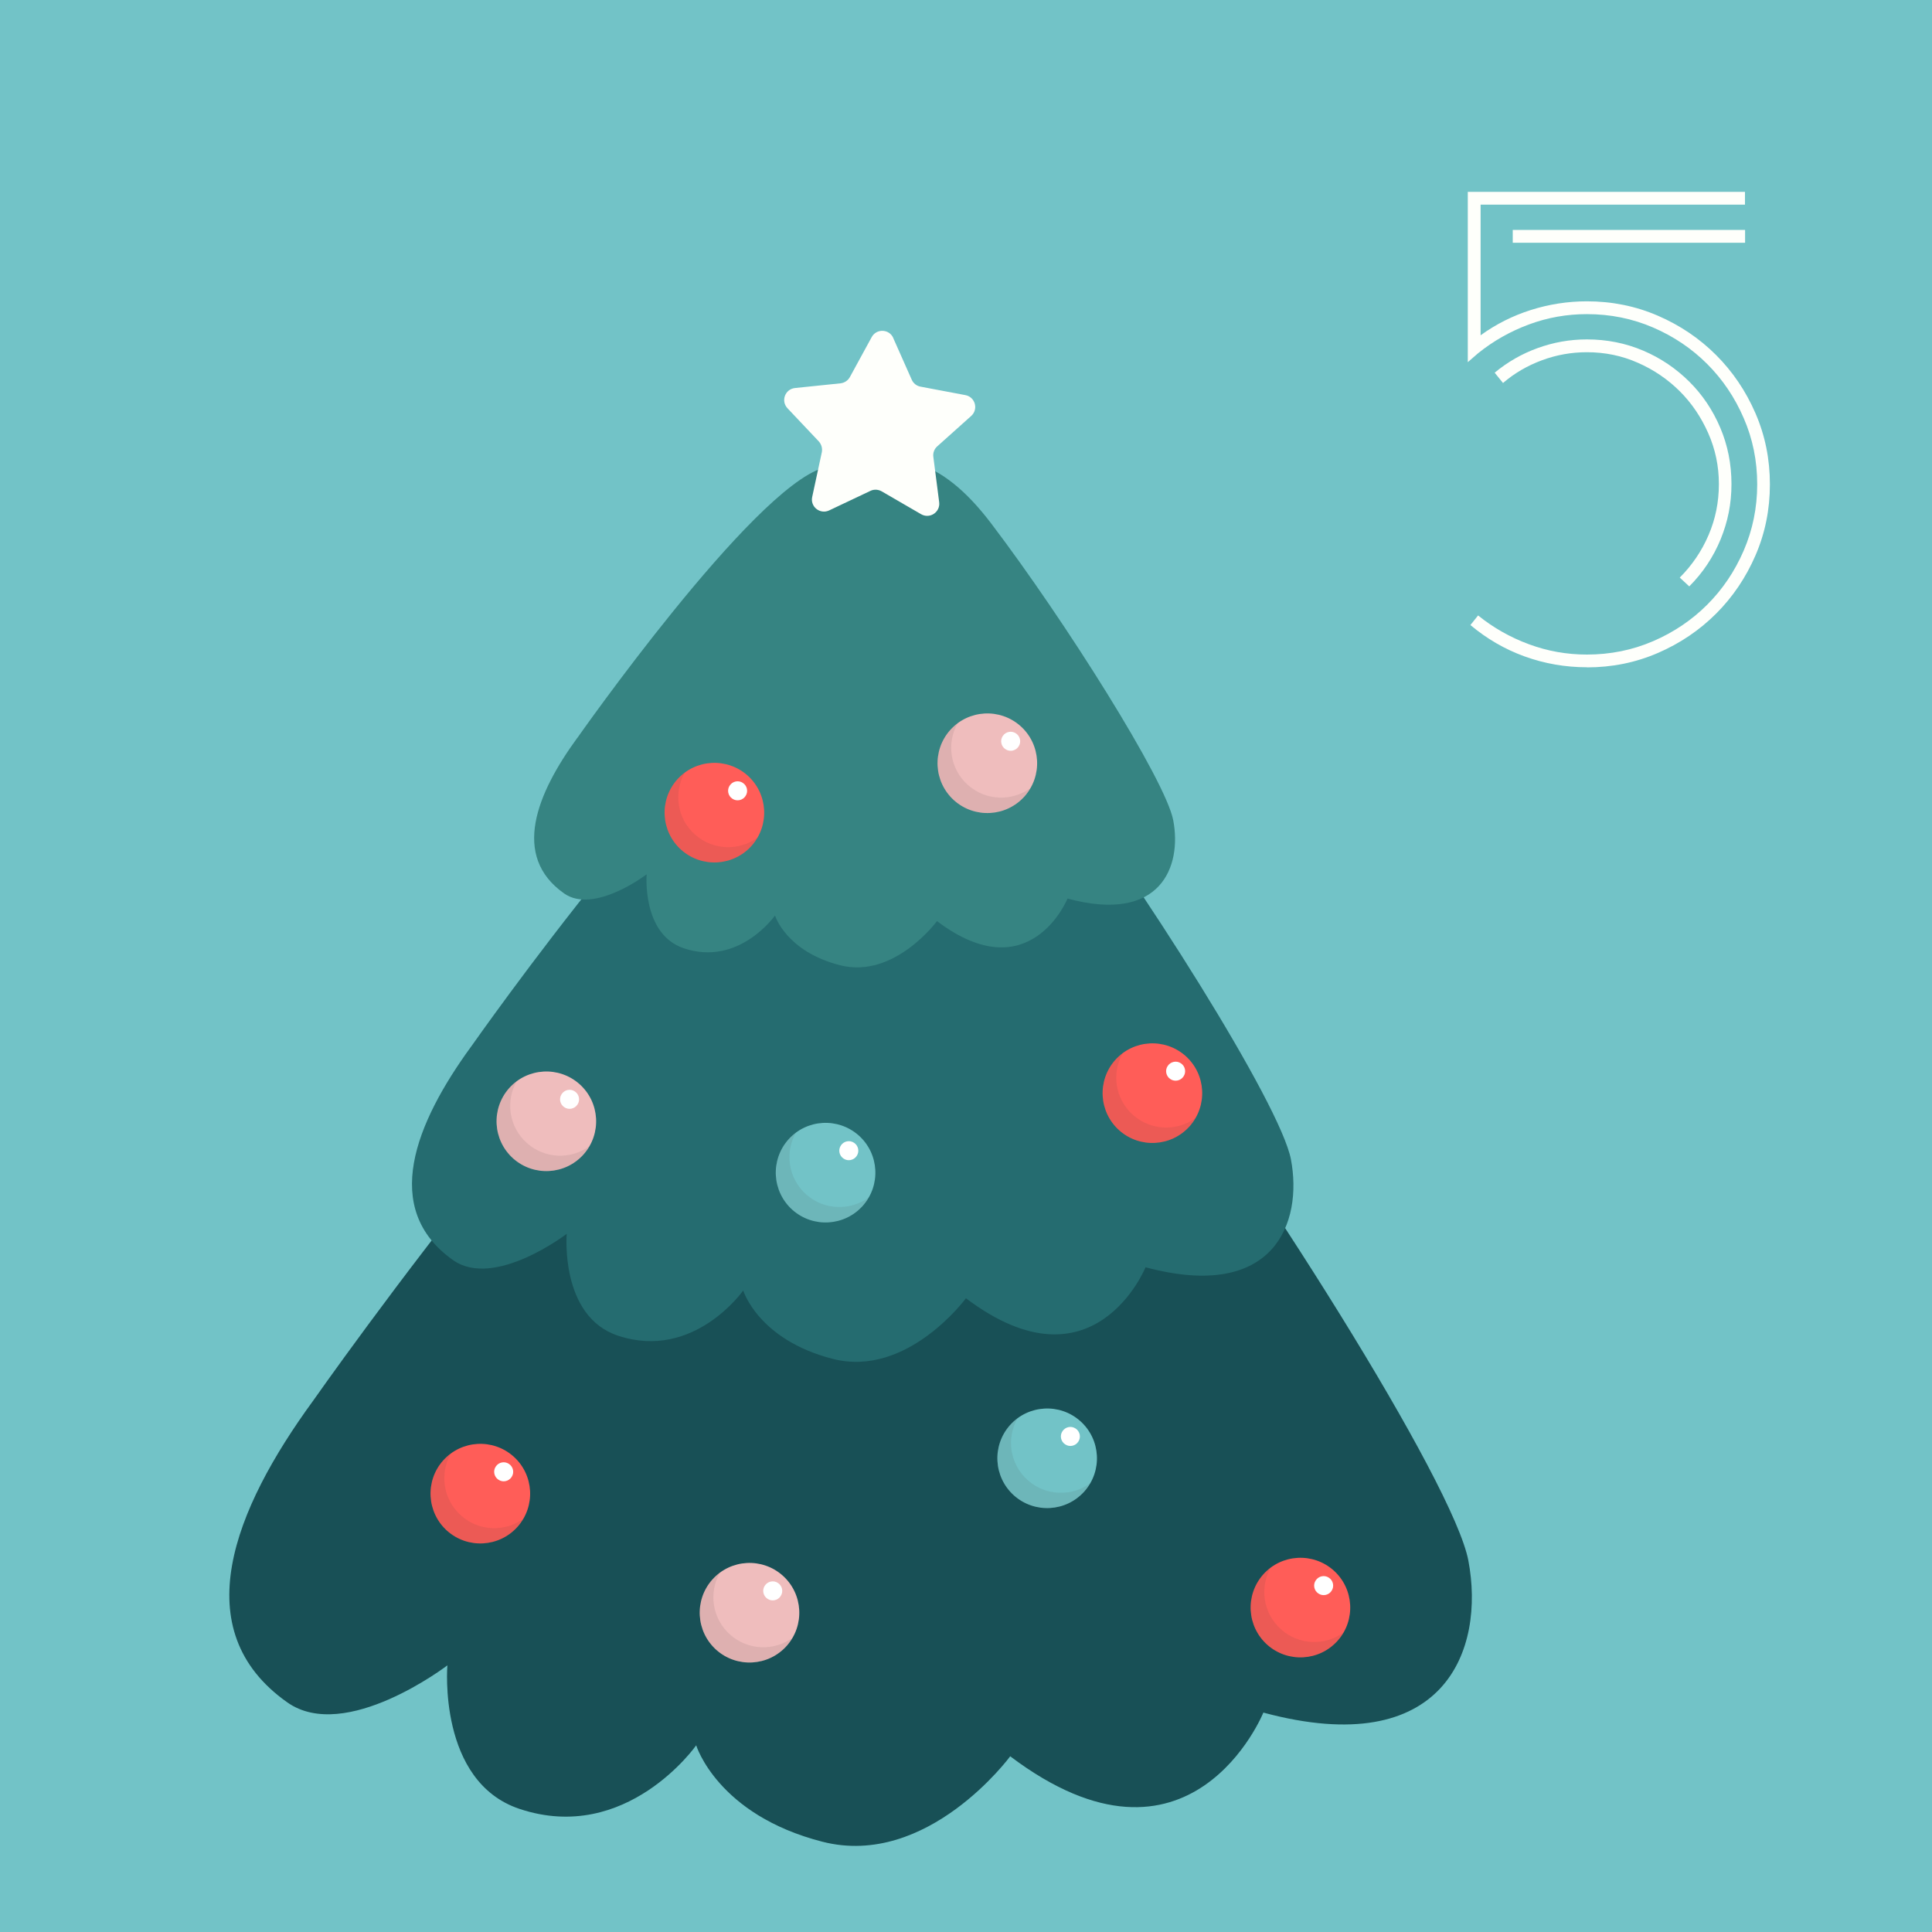 <svg xmlns="http://www.w3.org/2000/svg" id="Layer_2" data-name="Layer 2" viewBox="0 0 168.89 168.89"><defs><style>      .cls-1 {        fill: #72c3c7;      }      .cls-2 {        fill: #fefffb;      }      .cls-3 {        fill: #368482;      }      .cls-4 {        fill: #185056;      }      .cls-5 {        fill: #fff;      }      .cls-6 {        fill: #256c70;      }      .cls-7 {        fill: #434140;        opacity: .1;      }      .cls-8 {        fill: #efbdbd;      }      .cls-9 {        fill: #ff5d58;      }    </style></defs><g id="Capa_3" data-name="Capa 3"><g><rect class="cls-1" width="168.89" height="168.89"></rect><path class="cls-2" d="M138.73,58.33c-1.9,0-3.72-.32-5.46-.95-1.74-.63-3.31-1.55-4.73-2.74l.67-.84c1.34,1.08,2.82,1.92,4.45,2.52,1.62.6,3.31.9,5.06.9,2.05,0,3.98-.39,5.79-1.17,1.81-.78,3.39-1.85,4.73-3.19s2.41-2.92,3.19-4.73c.78-1.81,1.18-3.74,1.18-5.79s-.39-3.98-1.18-5.79c-.78-1.81-1.85-3.39-3.19-4.73-1.34-1.34-2.92-2.41-4.73-3.19s-3.74-1.17-5.79-1.17c-1.75,0-3.44.3-5.06.9-1.62.6-3.11,1.44-4.45,2.52l-.9.78v-14.89h24.23v1.12h-23.11v11.42c1.34-.97,2.81-1.71,4.39-2.21s3.22-.76,4.9-.76c2.2,0,4.27.42,6.21,1.26s3.64,1.99,5.09,3.44,2.6,3.15,3.44,5.09c.84,1.94,1.26,4.01,1.26,6.21s-.42,4.27-1.26,6.21c-.84,1.94-1.99,3.64-3.44,5.09s-3.15,2.6-5.09,3.44c-1.94.84-4.01,1.26-6.21,1.26ZM147.68,51.27l-.84-.78c1.08-1.08,1.92-2.32,2.52-3.72s.9-2.88.9-4.45-.31-3.05-.93-4.45c-.62-1.4-1.44-2.62-2.49-3.67-1.05-1.04-2.27-1.88-3.67-2.49-1.4-.62-2.88-.92-4.45-.92-1.34,0-2.65.23-3.92.7-1.27.47-2.41,1.13-3.41,1.99l-.73-.9c1.12-.93,2.37-1.65,3.75-2.15,1.38-.5,2.81-.76,4.31-.76,1.75,0,3.39.33,4.92.98,1.53.65,2.87,1.56,4.03,2.71s2.06,2.5,2.71,4.03c.65,1.53.98,3.17.98,4.92s-.32,3.29-.95,4.84c-.64,1.55-1.55,2.92-2.74,4.11ZM152.55,21.22h-20.31v-1.12h20.31v1.12Z"></path><g><g><path class="cls-4" d="M27.35,122.48s29.51-42.09,41.66-45.78c12.15-3.7,19.95-1.84,28.55,9.48,12.44,16.4,29.51,43.46,30.8,50.24,1.48,7.79-2.05,17.56-17.92,13.29,0,0-6.37,15.71-22.13,3.82,0,0-7.22,9.82-16.41,7.47-9.19-2.35-11.04-8.43-11.04-8.43,0,0-6.08,8.68-15.44,5.56-7.17-2.39-6.31-12.55-6.31-12.55,0,0-8.91,6.82-13.99,3.24-8.96-6.32-4.67-16.88,2.23-26.34Z"></path><path class="cls-6" d="M41.2,91.47s20.93-29.85,29.55-32.48c8.62-2.62,14.15-1.31,20.25,6.73,8.83,11.63,20.93,30.82,21.85,35.63,1.05,5.53-1.45,12.45-12.71,9.43,0,0-4.52,11.15-15.7,2.71,0,0-5.12,6.97-11.64,5.3-6.52-1.67-7.83-5.98-7.83-5.98,0,0-4.31,6.16-10.95,3.95-5.09-1.69-4.48-8.9-4.48-8.9,0,0-6.32,4.84-9.93,2.3-6.35-4.49-3.31-11.97,1.58-18.68Z"></path><path class="cls-3" d="M50.46,64.52s15.22-21.71,21.49-23.62c6.27-1.91,10.29-.95,14.72,4.89,6.42,8.46,15.22,22.41,15.89,25.91.77,4.02-1.06,9.06-9.24,6.85,0,0-3.29,8.11-11.41,1.97,0,0-3.73,5.07-8.47,3.86-4.74-1.21-5.69-4.35-5.69-4.35,0,0-3.14,4.48-7.96,2.87-3.7-1.23-3.26-6.47-3.26-6.47,0,0-4.6,3.52-7.22,1.67-4.62-3.26-2.41-8.71,1.15-13.59Z"></path></g><path class="cls-2" d="M78.08,29.54l1.62,3.65c.14.32.43.55.77.61l3.92.74c.86.16,1.16,1.24.51,1.82l-2.97,2.66c-.26.23-.39.58-.34.92l.51,3.96c.11.87-.82,1.49-1.58,1.05l-3.45-2c-.3-.17-.67-.19-.98-.04l-3.61,1.71c-.79.37-1.67-.32-1.48-1.18l.84-3.9c.07-.34-.03-.69-.26-.95l-2.74-2.9c-.6-.64-.21-1.68.66-1.77l3.97-.41c.35-.04.65-.24.82-.54l1.91-3.5c.42-.77,1.54-.72,1.89.08Z"></path><g><g><path class="cls-9" d="M59.55,74.29c1.8,1.6,4.55,1.44,6.15-.35,1.6-1.8,1.44-4.55-.35-6.15-1.8-1.6-4.55-1.44-6.15.35-1.6,1.8-1.44,4.55.35,6.15Z"></path><path class="cls-7" d="M66.23,73.21c-.15.26-.32.5-.53.73-1.6,1.8-4.36,1.95-6.15.35-1.8-1.6-1.95-4.36-.35-6.15.2-.23.43-.43.67-.61-1.01,1.75-.69,4.02.88,5.42,1.57,1.4,3.86,1.46,5.49.26Z"></path><path class="cls-5" d="M65.17,69.59c-.25.38-.77.49-1.15.23-.38-.25-.49-.77-.23-1.15.25-.38.77-.49,1.15-.23.38.25.49.77.23,1.15Z"></path></g><g><path class="cls-8" d="M83.41,69.97c1.8,1.6,4.55,1.44,6.15-.35,1.6-1.8,1.44-4.55-.35-6.15-1.8-1.6-4.55-1.44-6.15.35-1.6,1.8-1.44,4.55.35,6.15Z"></path><path class="cls-7" d="M90.09,68.88c-.15.26-.32.5-.53.73-1.6,1.8-4.36,1.95-6.15.35-1.8-1.6-1.95-4.36-.35-6.15.2-.23.43-.43.67-.61-1.01,1.75-.69,4.02.88,5.42,1.57,1.4,3.86,1.45,5.49.26Z"></path><path class="cls-5" d="M89.04,65.26c-.25.38-.77.49-1.15.23-.38-.25-.49-.77-.23-1.15.25-.38.77-.49,1.15-.23.38.25.49.77.23,1.15Z"></path></g><g><path class="cls-8" d="M44.86,101.27c1.8,1.6,4.55,1.44,6.15-.35,1.6-1.8,1.44-4.55-.35-6.15-1.8-1.6-4.55-1.44-6.15.35-1.6,1.8-1.44,4.55.35,6.15Z"></path><path class="cls-7" d="M51.54,100.18c-.15.26-.32.5-.53.73-1.6,1.8-4.36,1.95-6.15.35-1.8-1.6-1.95-4.36-.35-6.15.2-.23.43-.43.67-.61-1.01,1.75-.69,4.02.88,5.42,1.57,1.4,3.86,1.46,5.49.26Z"></path><path class="cls-5" d="M50.48,96.56c-.25.38-.77.49-1.15.23-.38-.25-.49-.77-.23-1.15.25-.38.77-.49,1.15-.23.38.25.49.77.23,1.15Z"></path></g><g><path class="cls-9" d="M39.09,133.82c1.8,1.6,4.55,1.44,6.15-.35,1.6-1.8,1.44-4.55-.35-6.15-1.8-1.6-4.55-1.44-6.15.35s-1.44,4.55.35,6.15Z"></path><path class="cls-7" d="M45.78,132.74c-.15.26-.32.5-.53.73-1.6,1.8-4.36,1.95-6.15.35-1.8-1.6-1.95-4.36-.35-6.15.2-.23.43-.43.67-.61-1.01,1.75-.69,4.02.88,5.42,1.57,1.4,3.86,1.46,5.49.26Z"></path><path class="cls-5" d="M44.72,129.12c-.25.38-.77.49-1.15.23-.38-.25-.49-.77-.23-1.15.25-.38.77-.49,1.15-.23.38.25.49.77.23,1.15Z"></path></g><g><path class="cls-1" d="M69.27,105.76c1.8,1.6,4.55,1.44,6.15-.35,1.6-1.8,1.44-4.55-.35-6.15-1.8-1.6-4.55-1.44-6.15.35-1.6,1.8-1.44,4.55.35,6.15Z"></path><path class="cls-7" d="M75.95,104.67c-.15.26-.32.5-.53.73-1.6,1.8-4.36,1.95-6.15.35-1.8-1.6-1.95-4.36-.35-6.15.2-.23.43-.43.67-.61-1.01,1.75-.69,4.02.88,5.42,1.57,1.4,3.86,1.45,5.49.26Z"></path><path class="cls-5" d="M74.89,101.05c-.25.38-.77.49-1.15.23-.38-.25-.49-.77-.23-1.15.25-.38.77-.49,1.15-.23.38.25.49.77.23,1.15Z"></path></g><g><path class="cls-1" d="M88.64,130.73c1.8,1.6,4.55,1.44,6.15-.35,1.6-1.8,1.44-4.55-.35-6.15s-4.55-1.44-6.15.35c-1.6,1.8-1.44,4.55.35,6.15Z"></path><path class="cls-7" d="M95.32,129.65c-.15.26-.32.5-.53.73-1.6,1.8-4.36,1.95-6.15.35-1.8-1.6-1.95-4.36-.35-6.15.2-.23.43-.43.67-.61-1.01,1.75-.69,4.02.88,5.42,1.57,1.4,3.86,1.45,5.49.26Z"></path><path class="cls-5" d="M94.26,126.03c-.25.38-.77.49-1.15.23-.38-.25-.49-.77-.23-1.15.25-.38.77-.49,1.15-.23.38.25.49.77.23,1.15Z"></path></g><g><path class="cls-8" d="M62.62,144.23c1.8,1.6,4.55,1.44,6.15-.35,1.6-1.8,1.44-4.55-.35-6.15-1.8-1.6-4.55-1.44-6.15.35-1.6,1.8-1.44,4.55.35,6.15Z"></path><path class="cls-7" d="M69.3,143.15c-.15.26-.32.5-.53.73-1.6,1.8-4.36,1.95-6.15.35-1.8-1.6-1.95-4.36-.35-6.15.2-.23.43-.43.67-.61-1.01,1.75-.69,4.02.88,5.42,1.57,1.4,3.86,1.46,5.49.26Z"></path><path class="cls-5" d="M68.24,139.53c-.25.38-.77.49-1.15.23-.38-.25-.49-.77-.23-1.15.25-.38.77-.49,1.15-.23.38.25.49.77.23,1.15Z"></path></g><g><path class="cls-9" d="M97.84,98.81c1.8,1.6,4.55,1.44,6.15-.35,1.6-1.8,1.44-4.55-.35-6.15-1.8-1.6-4.55-1.44-6.15.35-1.6,1.8-1.44,4.55.35,6.15Z"></path><path class="cls-7" d="M104.52,97.72c-.15.26-.32.5-.53.73-1.6,1.8-4.36,1.95-6.15.35-1.8-1.6-1.95-4.36-.35-6.15.2-.23.43-.43.67-.61-1.01,1.75-.69,4.02.88,5.42,1.57,1.4,3.86,1.46,5.49.26Z"></path><path class="cls-5" d="M103.46,94.1c-.25.38-.77.49-1.15.23-.38-.25-.49-.77-.23-1.15.25-.38.77-.49,1.15-.23.38.25.49.77.23,1.15Z"></path></g><g><path class="cls-9" d="M110.78,143.78c1.8,1.6,4.55,1.44,6.15-.35s1.44-4.55-.35-6.15c-1.8-1.6-4.55-1.44-6.15.35-1.6,1.8-1.44,4.55.35,6.15Z"></path><path class="cls-7" d="M117.46,142.69c-.15.26-.32.5-.53.73-1.6,1.8-4.36,1.95-6.15.35-1.8-1.6-1.95-4.36-.35-6.15.2-.23.43-.43.67-.61-1.01,1.75-.69,4.02.88,5.42,1.57,1.4,3.86,1.46,5.49.26Z"></path><path class="cls-5" d="M116.4,139.07c-.25.38-.77.49-1.15.23-.38-.25-.49-.77-.23-1.15.25-.38.77-.49,1.15-.23.38.25.49.77.23,1.15Z"></path></g></g></g></g></g></svg>